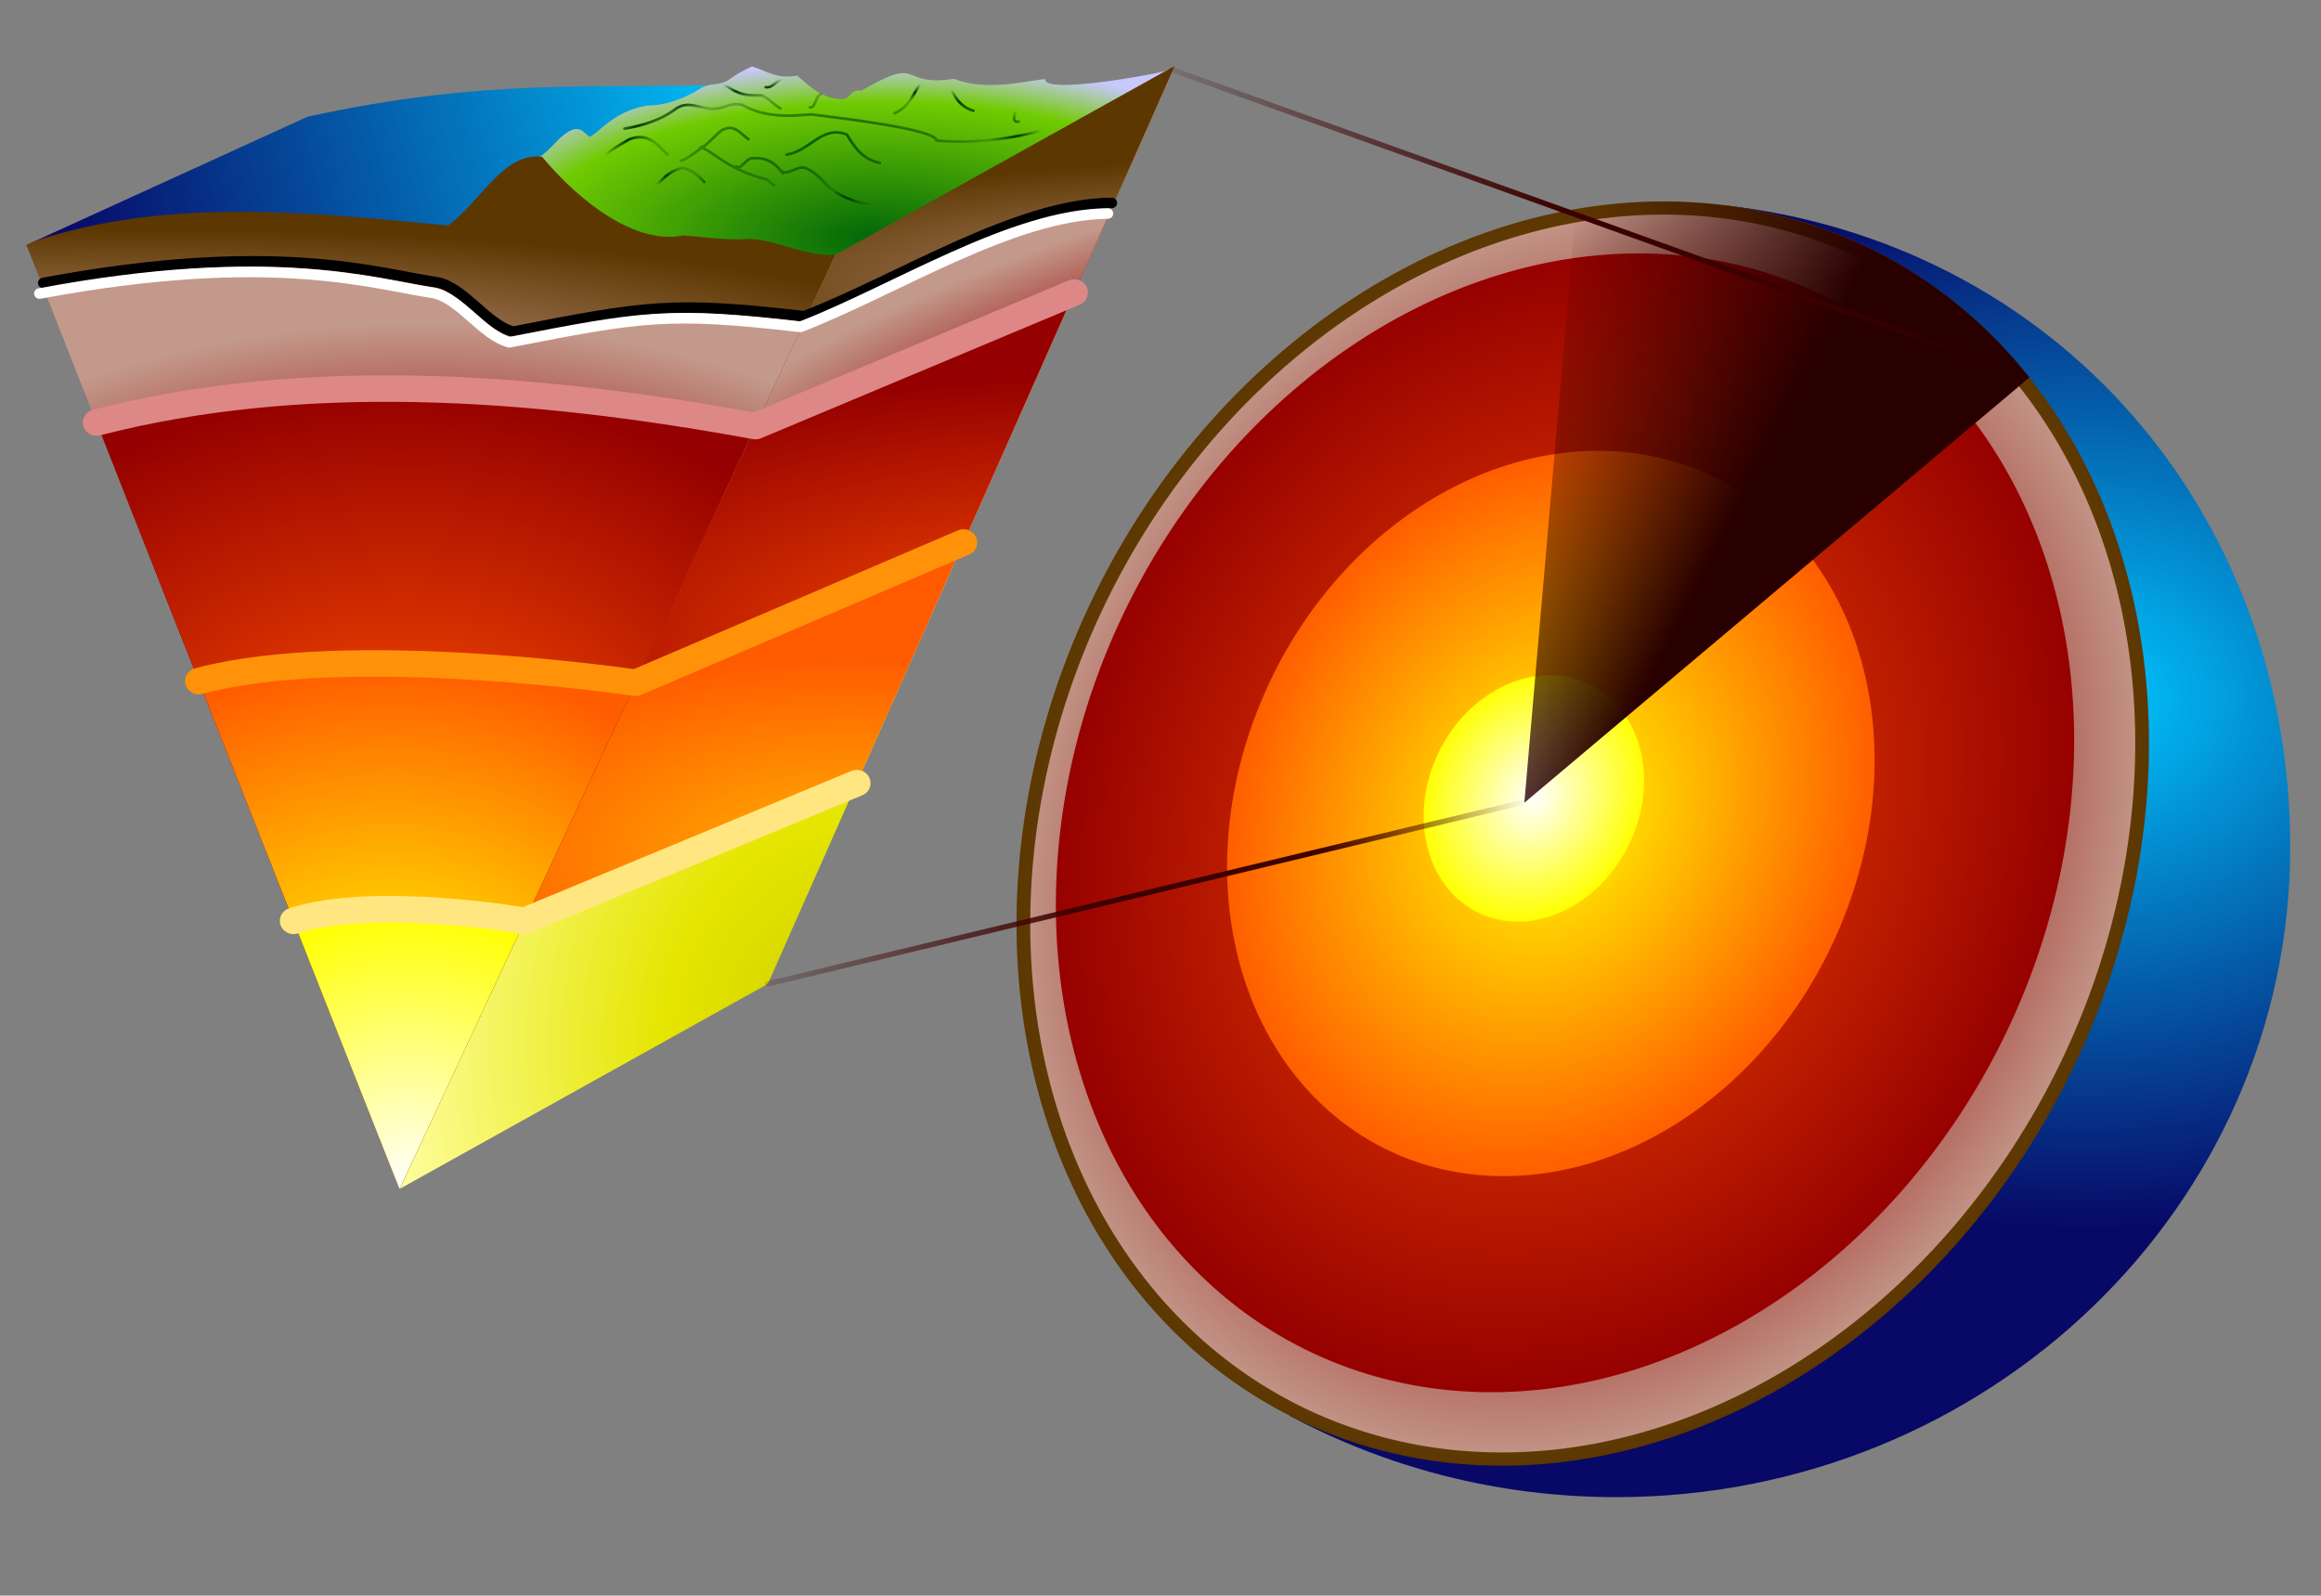 <?xml version="1.0" encoding="UTF-8" standalone="no"?>
<!-- Created with Inkscape (http://www.inkscape.org/) -->

<svg
   xmlns:dc="http://purl.org/dc/elements/1.1/"
   xmlns:cc="http://creativecommons.org/ns#"
   xmlns:rdf="http://www.w3.org/1999/02/22-rdf-syntax-ns#"
   xmlns:svg="http://www.w3.org/2000/svg"
   xmlns="http://www.w3.org/2000/svg"
   xmlns:xlink="http://www.w3.org/1999/xlink"
   xmlns:sodipodi="http://sodipodi.sourceforge.net/DTD/sodipodi-0.dtd"
   xmlns:inkscape="http://www.inkscape.org/namespaces/inkscape"
   version="1.0"
   width="1061.333"
   height="729.6"
   id="svg2"
   inkscape:version="0.92.1 r15371"
   sodipodi:docname="Earth-crust-cutaway.svg">
  <rect width="100%" height="100%" fill="#808080" stroke="none"/>
  <sodipodi:namedview
     pagecolor="#ffffff"
     bordercolor="#666666"
     borderopacity="1"
     objecttolerance="10"
     gridtolerance="10"
     guidetolerance="10"
     inkscape:pageopacity="0"
     inkscape:pageshadow="2"
     inkscape:window-width="1366"
     inkscape:window-height="706"
     id="namedview287"
     showgrid="false"
     inkscape:zoom="0.5"
     inkscape:cx="753.50449"
     inkscape:cy="388.37288"
     inkscape:window-x="-8"
     inkscape:window-y="-8"
     inkscape:window-maximized="1"
     inkscape:current-layer="g22943" />
  <defs
     id="defs4">
    <linearGradient
       id="linearGradient18820">
      <stop
         style="stop-color:#3c0000;stop-opacity:0"
         offset="0"
         id="stop18822" />
      <stop
         style="stop-color:#3c0000;stop-opacity:1"
         offset="0.5"
         id="stop18830" />
      <stop
         style="stop-color:#3c0000;stop-opacity:1"
         offset="0.75"
         id="stop18832" />
      <stop
         style="stop-color:#3c0000;stop-opacity:0"
         offset="1"
         id="stop18824" />
    </linearGradient>
    <marker
       refX="0"
       refY="0"
       orient="auto"
       style="overflow:visible"
       id="StopS">
      <path
         d="M 0,1.205 V -1.205"
         style="fill:none;fill-opacity:0.75;fill-rule:evenodd;stroke:#000000;stroke-width:0.213pt"
         id="path17711"
         inkscape:connector-curvature="0" />
    </marker>
    <marker
       refX="0"
       refY="0"
       orient="auto"
       style="overflow:visible"
       id="DistanceIn">
      <g
         id="g2300">
        <path
           d="M 0,0 H 2.133"
           style="fill:none;stroke:#ffffff;stroke-width:1.227;stroke-linecap:square"
           id="path2306"
           inkscape:connector-curvature="0" />
        <path
           d="M 0,0 13.867,4.267 9.6,0 13.867,-4.267 Z"
           style="fill:#000000;fill-rule:evenodd;stroke:none;stroke-width:1.067"
           id="path2302"
           inkscape:connector-curvature="0" />
        <path
           d="M 0,-4.267 V 42.667"
           style="fill:none;stroke:#000000;stroke-width:1.067;stroke-linecap:square"
           id="path2304"
           inkscape:connector-curvature="0" />
      </g>
    </marker>
    <marker
       refX="0"
       refY="0"
       orient="auto"
       style="overflow:visible"
       id="Tail">
      <g
         transform="scale(-1.2)"
         id="g17634">
        <path
           d="M -4.059,-4.222 0.58,0"
           style="fill:none;fill-rule:evenodd;stroke:#000000;stroke-width:0.853;stroke-linecap:round;marker-start:none;marker-end:none"
           id="path17636"
           inkscape:connector-curvature="0" />
        <path
           d="M -1.372,-4.222 3.266,0"
           style="fill:none;fill-rule:evenodd;stroke:#000000;stroke-width:0.853;stroke-linecap:round;marker-start:none;marker-end:none"
           id="path17638"
           inkscape:connector-curvature="0" />
        <path
           d="M 1.392,-4.222 6.031,0"
           style="fill:none;fill-rule:evenodd;stroke:#000000;stroke-width:0.853;stroke-linecap:round;marker-start:none;marker-end:none"
           id="path17640"
           inkscape:connector-curvature="0" />
        <path
           d="M -4.059,4.456 0.58,0.234"
           style="fill:none;fill-rule:evenodd;stroke:#000000;stroke-width:0.853;stroke-linecap:round;marker-start:none;marker-end:none"
           id="path17642"
           inkscape:connector-curvature="0" />
        <path
           d="M -1.372,4.456 3.266,0.234"
           style="fill:none;fill-rule:evenodd;stroke:#000000;stroke-width:0.853;stroke-linecap:round;marker-start:none;marker-end:none"
           id="path17644"
           inkscape:connector-curvature="0" />
        <path
           d="M 1.392,4.456 6.031,0.234"
           style="fill:none;fill-rule:evenodd;stroke:#000000;stroke-width:0.853;stroke-linecap:round;marker-start:none;marker-end:none"
           id="path17646"
           inkscape:connector-curvature="0" />
      </g>
    </marker>
    <marker
       refX="0"
       refY="0"
       orient="auto"
       style="overflow:visible"
       id="SquareS">
      <path
         d="M -1.067,-1.067 V 1.067 H 1.067 V -1.067 Z"
         style="fill-rule:evenodd;stroke:#000000;stroke-width:0.213pt;marker-start:none"
         id="path17675"
         inkscape:connector-curvature="0" />
    </marker>
    <marker
       refX="0"
       refY="0"
       orient="auto"
       id="RazorWire">
       style=&quot;overflow:visible&quot;&gt;
      <path
   d="M 0.019,-0.632 V 0.595 L -6.621,2.568 H 9.113 L 2.979,0.595 V -0.632 L 9.166,-2.472 H -6.594 Z"
   style="fill:#808080;fill-opacity:1;fill-rule:evenodd;stroke:#000000;stroke-width:0.085pt"
   id="path17768"
   inkscape:connector-curvature="0" />
</marker>
    <marker
       refX="0"
       refY="0"
       orient="auto"
       style="overflow:visible"
       id="Scissors">
      <path
         d="M 9.696,-3.847 C 8.661,-5.095 6.794,-5.052 5.4,-4.515 l -8.76,3.283 c -2.548,-1.394 -5.065,-0.995 -5.065,-1.673 0,-0.53 0.487,-0.414 0.414,-1.795 -0.07,-1.326 -1.454,-2.307 -2.763,-2.22 -1.309,-0.008 -2.666,0.995 -2.678,2.379 -0.098,1.393 1.074,2.688 2.461,2.779 1.624,0.242 4.499,-0.742 5.848,1.676 C -6.148,1.766 -7.931,1.771 -9.543,1.679 -10.882,1.602 -12.489,1.985 -13.128,3.301 c -0.617,1.261 -0.012,3.056 1.405,3.442 1.43,0.525 3.393,-0.138 3.733,-1.782 0.262,-1.267 -0.635,-1.862 -0.291,-2.322 0.26,-0.347 1.91,-0.146 4.85,-1.466 L 6.055,4.515 C 7.253,4.85 8.718,4.839 9.78,3.66 L -0.055,-0.057 Z M -9.832,-5.874 c 1.381,0.771 1.268,2.862 -0.167,3.268 -1.298,0.452 -2.956,-0.81 -2.542,-2.216 0.242,-1.154 1.764,-1.579 2.709,-1.052 z m 0.06,8.552 c 1.441,0.532 1.196,2.97 -0.269,3.298 -0.972,0.337 -2.361,-0.148 -2.459,-1.293 -0.189,-1.392 1.446,-2.65 2.728,-2.005 z"
         style="stroke-width:1.067;marker-start:none"
         id="schere"
         inkscape:connector-curvature="0" />
    </marker>
    <marker
       refX="0"
       refY="0"
       orient="auto"
       style="overflow:visible"
       id="TriangleInS">
      <path
         d="M -1.231,0 0.614,-1.067 v 2.133 z"
         style="fill-rule:evenodd;stroke:#000000;stroke-width:0.213pt;marker-start:none"
         id="path17693"
         inkscape:connector-curvature="0" />
    </marker>
    <marker
       refX="0"
       refY="0"
       orient="auto"
       style="overflow:visible"
       id="DiamondL">
      <path
         d="M 0,-6.034 -6.034,0 0,6.034 6.034,0 Z"
         style="fill-rule:evenodd;stroke:#000000;stroke-width:0.853pt;marker-start:none"
         id="path17678"
         inkscape:connector-curvature="0" />
    </marker>
    <marker
       refX="0"
       refY="0"
       orient="auto"
       style="overflow:visible"
       id="Dot_m">
      <path
         d="m 2.091,0 c 0,1.178 -0.956,2.133 -2.133,2.133 C -1.22,2.133 -2.176,1.178 -2.176,0 c 0,-1.178 0.956,-2.133 2.133,-2.133 C 1.135,-2.133 2.091,-1.178 2.091,0 Z"
         style="fill-rule:evenodd;stroke:#000000;stroke-width:0.427pt;marker-start:none;marker-end:none"
         id="path17663"
         inkscape:connector-curvature="0" />
    </marker>
    <marker
       refX="0"
       refY="0"
       orient="auto"
       style="overflow:visible"
       id="Arrow1Lend">
      <path
         d="M -10.667,0 -14.933,4.267 0,0 -14.933,-4.267 Z"
         style="fill-rule:evenodd;stroke:#000000;stroke-width:0.853pt;marker-start:none"
         id="path17601"
         inkscape:connector-curvature="0" />
    </marker>
    <marker
       refX="0"
       refY="0"
       orient="auto"
       style="overflow:visible"
       id="Arrow1Send">
      <path
         d="M -1.28,0 -2.347,1.067 1.387,0 -2.347,-1.067 Z"
         style="fill-rule:evenodd;stroke:#000000;stroke-width:0.213pt;marker-start:none"
         id="path17613"
         inkscape:connector-curvature="0" />
    </marker>
    <marker
       refX="0"
       refY="0"
       orient="auto"
       style="overflow:visible"
       id="Arrow1Lstart">
      <path
         d="M 10.667,0 14.933,-4.267 0,0 14.933,4.267 Z"
         style="fill-rule:evenodd;stroke:#000000;stroke-width:0.853pt;marker-start:none"
         id="path17598"
         inkscape:connector-curvature="0" />
    </marker>
    <linearGradient
       id="linearGradient16612">
      <stop
         style="stop-color:#006400;stop-opacity:1"
         offset="0"
         id="stop16614" />
      <stop
         style="stop-color:#003c00;stop-opacity:0.494"
         offset="0.5"
         id="stop16620" />
      <stop
         style="stop-color:#003c00;stop-opacity:0.247"
         offset="0.75"
         id="stop16622" />
      <stop
         style="stop-color:#003c00;stop-opacity:1"
         offset="0.875"
         id="stop16624" />
      <stop
         style="stop-color:#003c00;stop-opacity:0"
         offset="1"
         id="stop16616" />
    </linearGradient>
    <linearGradient
       id="linearGradient7799">
      <stop
         style="stop-color:#c3998b;stop-opacity:1"
         offset="0"
         id="stop7801" />
      <stop
         style="stop-color:#5d3700;stop-opacity:1"
         offset="1"
         id="stop7803" />
    </linearGradient>
    <linearGradient
       id="linearGradient5821">
      <stop
         style="stop-color:#280000;stop-opacity:1"
         offset="0"
         id="stop5823" />
      <stop
         style="stop-color:#280000;stop-opacity:1"
         offset="0"
         id="stop5850" />
      <stop
         style="stop-color:#280000;stop-opacity:0"
         offset="1"
         id="stop5825" />
    </linearGradient>
    <radialGradient
       cx="438.596"
       cy="381.752"
       r="76.308"
       fx="438.596"
       fy="381.752"
       id="radialGradient24724"
       xlink:href="#linearGradient76551"
       gradientUnits="userSpaceOnUse"
       gradientTransform="matrix(4.019,-0.941,0.245,1.044,-1284.638,433.243)" />
    <radialGradient
       cx="325.849"
       cy="522.609"
       r="98.116"
       fx="325.849"
       fy="522.609"
       id="radialGradient21807"
       xlink:href="#linearGradient74597"
       gradientUnits="userSpaceOnUse"
       gradientTransform="matrix(2.578,-0.018,0.008,1.083,-413.176,-24.281)" />
    <radialGradient
       cx="275.357"
       cy="575.009"
       r="118.347"
       fx="275.357"
       fy="575.009"
       id="radialGradient20836"
       xlink:href="#linearGradient18888"
       gradientUnits="userSpaceOnUse"
       gradientTransform="matrix(2.604,-9.8917993e-8,4.8518333e-8,1.277,-373.549,-122.103)" />
    <radialGradient
       cx="341.707"
       cy="629.055"
       r="141.13"
       fx="341.707"
       fy="629.055"
       id="radialGradient17915"
       xlink:href="#linearGradient25825"
       gradientUnits="userSpaceOnUse"
       gradientTransform="matrix(1.259,0,0,1.502,-83.002,-263.795)" />
    <radialGradient
       cx="780.42"
       cy="531.257"
       r="212.132"
       fx="780.42"
       fy="531.257"
       id="radialGradient15965"
       xlink:href="#linearGradient6189"
       gradientUnits="userSpaceOnUse"
       gradientTransform="matrix(1.089,-1.0923939e-7,9.556461e-8,0.953,-70.815,45.543)" />
    <radialGradient
       cx="675.287"
       cy="593.753"
       r="194.934"
       fx="675.287"
       fy="593.753"
       id="radialGradient12026"
       xlink:href="#linearGradient69734"
       gradientUnits="userSpaceOnUse"
       gradientTransform="matrix(1,0,0,1.251,0,-149.227)" />
    <radialGradient
       cx="675.287"
       cy="593.753"
       r="194.934"
       fx="675.287"
       fy="593.753"
       id="radialGradient11053"
       xlink:href="#linearGradient72651"
       gradientUnits="userSpaceOnUse"
       gradientTransform="matrix(1,0,0,1.251,0,-149.227)" />
    <radialGradient
       cx="675.287"
       cy="593.753"
       r="194.934"
       fx="675.287"
       fy="593.753"
       id="radialGradient10080"
       xlink:href="#linearGradient74597"
       gradientUnits="userSpaceOnUse"
       gradientTransform="matrix(1,0,0,1.251,0,-149.227)" />
    <radialGradient
       cx="675.287"
       cy="593.753"
       r="194.934"
       fx="675.287"
       fy="593.753"
       id="radialGradient8120"
       xlink:href="#linearGradient76551"
       gradientUnits="userSpaceOnUse"
       gradientTransform="matrix(1,0,0,1.251,0,-149.227)" />
    <linearGradient
       x1="58.169"
       y1="318.994"
       x2="307.879"
       y2="318.994"
       id="linearGradient2870"
       xlink:href="#linearGradient46469"
       gradientUnits="userSpaceOnUse"
       gradientTransform="translate(-10.032,35.284)" />
    <linearGradient
       x1="0"
       y1="76.643"
       x2="93.391"
       y2="76.643"
       id="linearGradient2867"
       xlink:href="#linearGradient4181"
       gradientUnits="userSpaceOnUse"
       gradientTransform="matrix(2.032,0,0,2.032,227.14,194.742)" />
    <radialGradient
       cx="96.411"
       cy="305.765"
       r="138.557"
       fx="96.411"
       fy="305.765"
       id="radialGradient2854"
       xlink:href="#linearGradient76551"
       gradientUnits="userSpaceOnUse"
       gradientTransform="matrix(1.755,-3.1925907e-8,2.0078461e-8,1.104,19.324,225.368)" />
    <linearGradient
       x1="328.057"
       y1="336.05"
       x2="471.984"
       y2="336.05"
       id="linearGradient2851"
       xlink:href="#linearGradient40384"
       gradientUnits="userSpaceOnUse"
       gradientTransform="translate(-10.032,35.284)" />
    <radialGradient
       cx="91.031"
       cy="328.78"
       r="120.002"
       fx="91.031"
       fy="328.78"
       id="radialGradient2847"
       xlink:href="#linearGradient74597"
       gradientUnits="userSpaceOnUse"
       gradientTransform="matrix(1.613,1.2551824e-7,-9.8417768e-8,1.259,34.038,171.835)" />
    <radialGradient
       cx="88.606"
       cy="428.291"
       r="79.579"
       fx="88.606"
       fy="428.291"
       id="radialGradient2844"
       xlink:href="#linearGradient72651"
       gradientUnits="userSpaceOnUse"
       gradientTransform="matrix(1.995,-0.031,0.027,1.766,-12.103,-74.402)" />
    <radialGradient
       cx="91.029"
       cy="469.187"
       r="42.086"
       fx="91.029"
       fy="469.187"
       id="radialGradient2841"
       xlink:href="#linearGradient69734"
       gradientUnits="userSpaceOnUse"
       gradientTransform="matrix(2.378,-1.2236462e-7,1.2921014e-7,2.511,-33.269,-440.93)" />
    <linearGradient
       x1="412.11"
       y1="206.255"
       x2="621.091"
       y2="206.255"
       id="linearGradient2795"
       xlink:href="#linearGradient4458"
       gradientUnits="userSpaceOnUse"
       gradientTransform="translate(-10.032,35.284)" />
    <linearGradient
       x1="400.086"
       y1="232.203"
       x2="621.091"
       y2="232.203"
       id="linearGradient2792"
       xlink:href="#linearGradient4458"
       gradientUnits="userSpaceOnUse"
       gradientTransform="translate(-10.032,35.284)" />
    <linearGradient
       x1="389.327"
       y1="256.884"
       x2="620.458"
       y2="256.884"
       id="linearGradient2789"
       xlink:href="#linearGradient4458"
       gradientUnits="userSpaceOnUse"
       gradientTransform="translate(-10.032,35.284)" />
    <linearGradient
       x1="379.201"
       y1="279.912"
       x2="619.826"
       y2="279.912"
       id="linearGradient2786"
       xlink:href="#linearGradient4458"
       gradientUnits="userSpaceOnUse"
       gradientTransform="translate(-10.032,35.284)" />
    <linearGradient
       x1="366.544"
       y1="306.881"
       x2="619.826"
       y2="306.881"
       id="linearGradient2783"
       xlink:href="#linearGradient4458"
       gradientUnits="userSpaceOnUse"
       gradientTransform="translate(-10.032,35.284)" />
    <linearGradient
       x1="-92.134"
       y1="362.215"
       x2="80.845"
       y2="362.215"
       id="linearGradient2772"
       xlink:href="#linearGradient33585"
       gradientUnits="userSpaceOnUse"
       gradientTransform="translate(-10.032,23.284)" />
    <linearGradient
       x1="-92.134"
       y1="419.109"
       x2="114.882"
       y2="419.109"
       id="linearGradient2769"
       xlink:href="#linearGradient33585"
       gradientUnits="userSpaceOnUse"
       gradientTransform="translate(-10.032,8.394)" />
    <linearGradient
       x1="-92.134"
       y1="488.195"
       x2="138.243"
       y2="488.195"
       id="linearGradient2766"
       xlink:href="#linearGradient33585"
       gradientUnits="userSpaceOnUse"
       gradientTransform="translate(-10.032,14.309)" />
    <linearGradient
       x1="-92.134"
       y1="553.216"
       x2="160.835"
       y2="553.216"
       id="linearGradient2763"
       xlink:href="#linearGradient33585"
       gradientUnits="userSpaceOnUse"
       gradientTransform="translate(-10.032,35.284)" />
    <linearGradient
       x1="-92.134"
       y1="634.493"
       x2="195.01"
       y2="634.493"
       id="linearGradient2760"
       xlink:href="#linearGradient33585"
       gradientUnits="userSpaceOnUse"
       gradientTransform="translate(-10.032,35.284)" />
    <linearGradient
       x1="111.5"
       y1="51.178"
       x2="525"
       y2="51.178"
       id="linearGradient2757"
       xlink:href="#linearGradient90252"
       gradientUnits="userSpaceOnUse"
       gradientTransform="translate(-121.993,179.519)" />
    <linearGradient
       x1="111.5"
       y1="51.178"
       x2="525"
       y2="51.178"
       id="linearGradient90264"
       xlink:href="#linearGradient90252"
       gradientUnits="userSpaceOnUse" />
    <linearGradient
       x1="9.184"
       y1="220.903"
       x2="401.17"
       y2="220.903"
       id="linearGradient90262"
       xlink:href="#linearGradient90252"
       gradientUnits="userSpaceOnUse" />
    <linearGradient
       x1="18.708"
       y1="245.579"
       x2="390.409"
       y2="245.579"
       id="linearGradient90260"
       xlink:href="#linearGradient90252"
       gradientUnits="userSpaceOnUse" />
    <linearGradient
       x1="27.169"
       y1="269.841"
       x2="380.003"
       y2="269.841"
       id="linearGradient90258"
       xlink:href="#linearGradient90252"
       gradientUnits="userSpaceOnUse" />
    <linearGradient
       x1="573.843"
       y1="564.467"
       x2="649.456"
       y2="564.467"
       id="linearGradient84339"
       xlink:href="#linearGradient69734"
       gradientUnits="userSpaceOnUse"
       gradientTransform="translate(414.46,358.776)" />
    <linearGradient
       x1="500.444"
       y1="564.394"
       x2="724.009"
       y2="564.394"
       id="linearGradient84337"
       xlink:href="#linearGradient72651"
       gradientUnits="userSpaceOnUse"
       gradientTransform="translate(414.46,358.776)" />
    <linearGradient
       x1="441.281"
       y1="561.241"
       x2="787.837"
       y2="561.241"
       id="linearGradient84335"
       xlink:href="#linearGradient74597"
       gradientUnits="userSpaceOnUse"
       gradientTransform="translate(414.46,358.776)" />
    <linearGradient
       x1="416.889"
       y1="563.28"
       x2="805.094"
       y2="563.28"
       id="linearGradient84333"
       xlink:href="#linearGradient76551"
       gradientUnits="userSpaceOnUse"
       gradientTransform="translate(414.46,358.776)" />
    <linearGradient
       x1="624.796"
       y1="61.404"
       x2="624.796"
       y2="293.816"
       id="linearGradient84331"
       xlink:href="#linearGradient6189"
       gradientUnits="userSpaceOnUse"
       gradientTransform="matrix(2.122,0,0,2.06,-211.077,568.155)" />
    <linearGradient
       x1="416.889"
       y1="563.28"
       x2="805.094"
       y2="563.28"
       id="linearGradient76561"
       xlink:href="#linearGradient76551"
       gradientUnits="userSpaceOnUse" />
    <linearGradient
       x1="441.281"
       y1="561.241"
       x2="787.837"
       y2="561.241"
       id="linearGradient74603"
       xlink:href="#linearGradient74597"
       gradientUnits="userSpaceOnUse" />
    <linearGradient
       x1="500.444"
       y1="564.394"
       x2="724.009"
       y2="564.394"
       id="linearGradient72657"
       xlink:href="#linearGradient72651"
       gradientUnits="userSpaceOnUse" />
    <linearGradient
       x1="573.843"
       y1="564.467"
       x2="649.456"
       y2="564.467"
       id="linearGradient70711"
       xlink:href="#linearGradient69734"
       gradientUnits="userSpaceOnUse" />
    <linearGradient
       x1="58.169"
       y1="318.994"
       x2="307.879"
       y2="318.994"
       id="linearGradient46475"
       xlink:href="#linearGradient46469"
       gradientUnits="userSpaceOnUse" />
    <linearGradient
       x1="328.057"
       y1="336.05"
       x2="471.984"
       y2="336.05"
       id="linearGradient40390"
       xlink:href="#linearGradient40384"
       gradientUnits="userSpaceOnUse" />
    <linearGradient
       x1="-92.134"
       y1="634.493"
       x2="195.01"
       y2="634.493"
       id="linearGradient33599"
       xlink:href="#linearGradient33585"
       gradientUnits="userSpaceOnUse" />
    <linearGradient
       x1="-92.134"
       y1="553.216"
       x2="160.835"
       y2="553.216"
       id="linearGradient33597"
       xlink:href="#linearGradient33585"
       gradientUnits="userSpaceOnUse" />
    <linearGradient
       x1="-92.134"
       y1="488.195"
       x2="138.243"
       y2="488.195"
       id="linearGradient33595"
       xlink:href="#linearGradient33585"
       gradientUnits="userSpaceOnUse"
       gradientTransform="translate(0,-20.975)" />
    <linearGradient
       x1="-92.134"
       y1="419.109"
       x2="114.882"
       y2="419.109"
       id="linearGradient33593"
       xlink:href="#linearGradient33585"
       gradientUnits="userSpaceOnUse"
       gradientTransform="translate(0,-26.89)" />
    <linearGradient
       x1="-92.134"
       y1="362.215"
       x2="80.845"
       y2="362.215"
       id="linearGradient33591"
       xlink:href="#linearGradient33585"
       gradientUnits="userSpaceOnUse"
       gradientTransform="translate(0,-12)" />
    <linearGradient
       x1="188.707"
       y1="489.755"
       x2="473"
       y2="489.755"
       id="linearGradient25831"
       xlink:href="#linearGradient25825"
       gradientUnits="userSpaceOnUse" />
    <linearGradient
       x1="302.669"
       y1="364.26"
       x2="471.984"
       y2="364.26"
       id="linearGradient23877"
       xlink:href="#linearGradient23871"
       gradientUnits="userSpaceOnUse" />
    <linearGradient
       x1="275.6"
       y1="394.336"
       x2="471.984"
       y2="394.336"
       id="linearGradient22900"
       xlink:href="#linearGradient22894"
       gradientUnits="userSpaceOnUse" />
    <linearGradient
       x1="234.989"
       y1="439.459"
       x2="471.984"
       y2="439.459"
       id="linearGradient21923"
       xlink:href="#linearGradient21917"
       gradientUnits="userSpaceOnUse" />
    <linearGradient
       x1="412.11"
       y1="206.255"
       x2="621.091"
       y2="206.255"
       id="linearGradient4472"
       xlink:href="#linearGradient4458"
       gradientUnits="userSpaceOnUse" />
    <linearGradient
       x1="400.086"
       y1="232.203"
       x2="621.091"
       y2="232.203"
       id="linearGradient4470"
       xlink:href="#linearGradient4458"
       gradientUnits="userSpaceOnUse" />
    <linearGradient
       x1="389.327"
       y1="256.884"
       x2="620.458"
       y2="256.884"
       id="linearGradient4468"
       xlink:href="#linearGradient4458"
       gradientUnits="userSpaceOnUse" />
    <linearGradient
       x1="379.201"
       y1="279.912"
       x2="619.826"
       y2="279.912"
       id="linearGradient4466"
       xlink:href="#linearGradient4458"
       gradientUnits="userSpaceOnUse" />
    <linearGradient
       x1="366.544"
       y1="306.881"
       x2="619.826"
       y2="306.881"
       id="linearGradient4464"
       xlink:href="#linearGradient4458"
       gradientUnits="userSpaceOnUse" />
    <linearGradient
       x1="0"
       y1="76.643"
       x2="93.391"
       y2="76.643"
       id="linearGradient2414"
       xlink:href="#linearGradient4181"
       gradientUnits="userSpaceOnUse"
       gradientTransform="matrix(2.032,0,0,2.032,237.172,159.458)" />
    <linearGradient
       x1="624.796"
       y1="61.404"
       x2="624.796"
       y2="293.816"
       id="linearGradient2382"
       xlink:href="#linearGradient6189"
       gradientUnits="userSpaceOnUse"
       gradientTransform="matrix(2.122,0,0,2.06,-625.537,209.379)" />
    <linearGradient
       id="linearGradient6189">
      <stop
         style="stop-color:#00c8ff;stop-opacity:1"
         offset="0"
         id="stop6191" />
      <stop
         style="stop-color:#000064;stop-opacity:0.941"
         offset="1"
         id="stop6193" />
    </linearGradient>
    <linearGradient
       id="linearGradient4181">
      <stop
         style="stop-color:#006708;stop-opacity:1"
         offset="0"
         id="stop4189" />
      <stop
         style="stop-color:#71cb02;stop-opacity:1"
         offset="0.769"
         id="stop4191" />
      <stop
         style="stop-color:#c8c8ff;stop-opacity:1"
         offset="1"
         id="stop4185" />
    </linearGradient>
    <linearGradient
       id="linearGradient4458">
      <stop
         style="stop-color:#0064a3;stop-opacity:1"
         offset="0"
         id="stop4460" />
      <stop
         style="stop-color:#ff0000;stop-opacity:1"
         offset="1"
         id="stop4462" />
    </linearGradient>
    <linearGradient
       id="linearGradient21917">
      <stop
         style="stop-color:#cc8600;stop-opacity:1"
         offset="0"
         id="stop21919" />
      <stop
         style="stop-color:#ffa700;stop-opacity:1"
         offset="1"
         id="stop21921" />
    </linearGradient>
    <linearGradient
       id="linearGradient22894">
      <stop
         style="stop-color:#e10000;stop-opacity:1"
         offset="0"
         id="stop22896" />
      <stop
         style="stop-color:#ae0000;stop-opacity:1"
         offset="1"
         id="stop22898" />
    </linearGradient>
    <linearGradient
       id="linearGradient23871">
      <stop
         style="stop-color:#8f7066;stop-opacity:1"
         offset="0"
         id="stop23873" />
      <stop
         style="stop-color:#c3998b;stop-opacity:1"
         offset="1"
         id="stop23875" />
    </linearGradient>
    <linearGradient
       id="linearGradient25825">
      <stop
         style="stop-color:#cccc00;stop-opacity:1"
         offset="0"
         id="stop25827" />
      <stop
         style="stop-color:#e5e500;stop-opacity:1"
         offset="0.396"
         id="stop22784" />
      <stop
         style="stop-color:#ffffa6;stop-opacity:1"
         offset="1"
         id="stop25829" />
    </linearGradient>
    <linearGradient
       id="linearGradient33585">
      <stop
         style="stop-color:#ff0000;stop-opacity:1"
         offset="0"
         id="stop21029" />
      <stop
         style="stop-color:#0064a3;stop-opacity:1"
         offset="1"
         id="stop22301" />
    </linearGradient>
    <linearGradient
       id="linearGradient40384">
      <stop
         style="stop-color:#281800;stop-opacity:1"
         offset="0"
         id="stop40386" />
      <stop
         style="stop-color:#5d3700;stop-opacity:1"
         offset="1"
         id="stop40388" />
    </linearGradient>
    <linearGradient
       id="linearGradient46469">
      <stop
         style="stop-color:#0066ff;stop-opacity:1"
         offset="0"
         id="stop46471" />
      <stop
         style="stop-color:#dbffe5;stop-opacity:1"
         offset="1"
         id="stop46473" />
    </linearGradient>
    <linearGradient
       id="linearGradient69734">
      <stop
         style="stop-color:#ffffff;stop-opacity:1"
         offset="0"
         id="stop69736" />
      <stop
         style="stop-color:#ffff00;stop-opacity:1"
         offset="1"
         id="stop69738" />
    </linearGradient>
    <linearGradient
       id="linearGradient72651">
      <stop
         style="stop-color:#ffff00;stop-opacity:1"
         offset="0"
         id="stop72653" />
      <stop
         style="stop-color:#ff5c00;stop-opacity:1"
         offset="1"
         id="stop72655" />
    </linearGradient>
    <linearGradient
       id="linearGradient74597">
      <stop
         style="stop-color:#ff4f00;stop-opacity:1"
         offset="0"
         id="stop74599" />
      <stop
         style="stop-color:#950000;stop-opacity:1"
         offset="1"
         id="stop74601" />
    </linearGradient>
    <linearGradient
       id="linearGradient76551">
      <stop
         style="stop-color:#950000;stop-opacity:1"
         offset="0"
         id="stop76553" />
      <stop
         style="stop-color:#950000;stop-opacity:1"
         offset="0.5"
         id="stop24736" />
      <stop
         style="stop-color:#c3998b;stop-opacity:1"
         offset="1"
         id="stop76555" />
    </linearGradient>
    <linearGradient
       id="linearGradient90252">
      <stop
         style="stop-color:#000000;stop-opacity:0"
         offset="0"
         id="stop90254" />
      <stop
         style="stop-color:#0079ff;stop-opacity:0.784"
         offset="0.25"
         id="stop90270" />
      <stop
         style="stop-color:#0079ff;stop-opacity:1"
         offset="0.5"
         id="stop90266" />
      <stop
         style="stop-color:#0079ff;stop-opacity:1"
         offset="0.75"
         id="stop90268" />
      <stop
         style="stop-color:#000000;stop-opacity:0"
         offset="1"
         id="stop90256" />
    </linearGradient>
    <linearGradient
       x1="111.5"
       y1="51.178"
       x2="525"
       y2="51.178"
       id="linearGradient2488"
       xlink:href="#linearGradient90252"
       gradientUnits="userSpaceOnUse"
       gradientTransform="translate(-214.136,-77.623)" />
    <linearGradient
       x1="-92.134"
       y1="634.493"
       x2="195.01"
       y2="634.493"
       id="linearGradient2491"
       xlink:href="#linearGradient33585"
       gradientUnits="userSpaceOnUse"
       gradientTransform="translate(-102.175,-221.859)" />
    <linearGradient
       x1="-92.134"
       y1="553.216"
       x2="160.835"
       y2="553.216"
       id="linearGradient2494"
       xlink:href="#linearGradient33585"
       gradientUnits="userSpaceOnUse"
       gradientTransform="translate(-102.175,-221.859)" />
    <linearGradient
       x1="-92.134"
       y1="488.195"
       x2="138.243"
       y2="488.195"
       id="linearGradient2497"
       xlink:href="#linearGradient33585"
       gradientUnits="userSpaceOnUse"
       gradientTransform="translate(-102.175,-242.834)" />
    <linearGradient
       x1="-92.134"
       y1="419.109"
       x2="114.882"
       y2="419.109"
       id="linearGradient2500"
       xlink:href="#linearGradient33585"
       gradientUnits="userSpaceOnUse"
       gradientTransform="translate(-102.175,-248.748)" />
    <linearGradient
       x1="-92.134"
       y1="362.215"
       x2="80.845"
       y2="362.215"
       id="linearGradient2503"
       xlink:href="#linearGradient33585"
       gradientUnits="userSpaceOnUse"
       gradientTransform="translate(-102.175,-233.858)" />
    <linearGradient
       x1="366.544"
       y1="306.881"
       x2="619.826"
       y2="306.881"
       id="linearGradient2514"
       xlink:href="#linearGradient4458"
       gradientUnits="userSpaceOnUse"
       gradientTransform="translate(-102.175,-221.859)" />
    <linearGradient
       x1="379.201"
       y1="279.912"
       x2="619.826"
       y2="279.912"
       id="linearGradient2517"
       xlink:href="#linearGradient4458"
       gradientUnits="userSpaceOnUse"
       gradientTransform="translate(-102.175,-221.859)" />
    <linearGradient
       x1="389.327"
       y1="256.884"
       x2="620.458"
       y2="256.884"
       id="linearGradient2520"
       xlink:href="#linearGradient4458"
       gradientUnits="userSpaceOnUse"
       gradientTransform="translate(-102.175,-221.859)" />
    <linearGradient
       x1="400.086"
       y1="232.203"
       x2="621.091"
       y2="232.203"
       id="linearGradient2523"
       xlink:href="#linearGradient4458"
       gradientUnits="userSpaceOnUse"
       gradientTransform="translate(-102.175,-221.859)" />
    <linearGradient
       x1="412.11"
       y1="206.255"
       x2="621.091"
       y2="206.255"
       id="linearGradient2526"
       xlink:href="#linearGradient4458"
       gradientUnits="userSpaceOnUse"
       gradientTransform="translate(-102.175,-221.859)" />
    <linearGradient
       x1="328.057"
       y1="336.05"
       x2="471.984"
       y2="336.05"
       id="linearGradient2582"
       xlink:href="#linearGradient40384"
       gradientUnits="userSpaceOnUse"
       gradientTransform="translate(-102.175,-221.859)" />
    <linearGradient
       x1="302.669"
       y1="364.26"
       x2="471.984"
       y2="364.26"
       id="linearGradient2587"
       xlink:href="#linearGradient23871"
       gradientUnits="userSpaceOnUse"
       gradientTransform="translate(-102.175,-221.859)" />
    <linearGradient
       x1="275.6"
       y1="394.336"
       x2="471.984"
       y2="394.336"
       id="linearGradient2590"
       xlink:href="#linearGradient22894"
       gradientUnits="userSpaceOnUse"
       gradientTransform="translate(-102.175,-221.859)" />
    <linearGradient
       x1="234.989"
       y1="439.459"
       x2="471.984"
       y2="439.459"
       id="linearGradient2593"
       xlink:href="#linearGradient21917"
       gradientUnits="userSpaceOnUse"
       gradientTransform="translate(-102.175,-221.859)" />
    <linearGradient
       x1="0"
       y1="76.643"
       x2="93.391"
       y2="76.643"
       id="linearGradient2596"
       xlink:href="#linearGradient4181"
       gradientUnits="userSpaceOnUse"
       gradientTransform="matrix(2.032,0,0,2.032,134.997,-62.401)" />
    <linearGradient
       x1="58.169"
       y1="318.994"
       x2="307.879"
       y2="318.994"
       id="linearGradient2599"
       xlink:href="#linearGradient46469"
       gradientUnits="userSpaceOnUse"
       gradientTransform="translate(-102.175,-221.859)" />
    <linearGradient
       x1="188.707"
       y1="489.755"
       x2="473"
       y2="489.755"
       id="linearGradient2602"
       xlink:href="#linearGradient25825"
       gradientUnits="userSpaceOnUse"
       gradientTransform="translate(-102.175,-221.859)" />
    <radialGradient
       cx="689.659"
       cy="324.703"
       r="184.349"
       fx="689.659"
       fy="324.703"
       id="radialGradient5540"
       xlink:href="#linearGradient6189"
       gradientUnits="userSpaceOnUse"
       gradientTransform="matrix(1.434,-0.004,0.004,1.583,-263.067,-187.43)" />
    <radialGradient
       cx="509.474"
       cy="342.609"
       r="37.806"
       fx="509.474"
       fy="342.609"
       id="radialGradient15003"
       xlink:href="#linearGradient69734"
       gradientUnits="userSpaceOnUse"
       gradientTransform="matrix(1,0,0,1.269,0,-92.172)" />
    <radialGradient
       cx="510.052"
       cy="342.535"
       r="110.767"
       fx="510.052"
       fy="342.535"
       id="radialGradient16946"
       xlink:href="#linearGradient72651"
       gradientUnits="userSpaceOnUse"
       gradientTransform="matrix(1,0,0,1.246,0,-84.406)" />
    <radialGradient
       cx="512.384"
       cy="339.382"
       r="173.278"
       fx="512.384"
       fy="339.382"
       id="radialGradient17917"
       xlink:href="#linearGradient74597"
       gradientUnits="userSpaceOnUse"
       gradientTransform="matrix(1,0,0,1.224,0,-76.074)" />
    <radialGradient
       cx="508.816"
       cy="341.421"
       r="194.602"
       fx="508.816"
       fy="341.421"
       id="radialGradient18888"
       xlink:href="#linearGradient76551"
       gradientUnits="userSpaceOnUse"
       gradientTransform="matrix(1,0,0,1.207,0,-70.613)" />
    <radialGradient
       cx="91.029"
       cy="469.187"
       r="42.086"
       fx="91.029"
       fy="469.187"
       id="radialGradient19865"
       xlink:href="#linearGradient69734"
       gradientUnits="userSpaceOnUse"
       gradientTransform="matrix(2.378,-1.2236462e-7,1.2921014e-7,2.511,-125.412,-698.073)" />
    <radialGradient
       cx="88.606"
       cy="428.291"
       r="79.579"
       fx="88.606"
       fy="428.291"
       id="radialGradient20842"
       xlink:href="#linearGradient72651"
       gradientUnits="userSpaceOnUse"
       gradientTransform="matrix(1.995,-0.031,0.027,1.766,-104.246,-331.545)" />
    <radialGradient
       cx="91.031"
       cy="328.78"
       r="120.002"
       fx="91.031"
       fy="328.78"
       id="radialGradient21819"
       xlink:href="#linearGradient74597"
       gradientUnits="userSpaceOnUse"
       gradientTransform="matrix(1.613,1.2551824e-7,-9.8417768e-8,1.259,-58.104,-85.308)" />
    <radialGradient
       cx="96.411"
       cy="305.765"
       r="138.557"
       fx="96.411"
       fy="305.765"
       id="radialGradient22796"
       xlink:href="#linearGradient76551"
       gradientUnits="userSpaceOnUse"
       gradientTransform="matrix(1.755,-3.1925907e-8,2.0078461e-8,1.104,-72.819,-31.775)" />
    <linearGradient
       id="linearGradient17909">
      <stop
         style="stop-color:#b3b300;stop-opacity:1"
         offset="0"
         id="stop17911" />
      <stop
         style="stop-color:#ffff00;stop-opacity:0.498"
         offset="1"
         id="stop17917" />
      <stop
         style="stop-color:#ffffff;stop-opacity:1"
         offset="1"
         id="stop17913" />
    </linearGradient>
    <linearGradient
       id="linearGradient18888">
      <stop
         style="stop-color:#ffb300;stop-opacity:1"
         offset="0"
         id="stop18890" />
      <stop
         style="stop-color:#ff5c00;stop-opacity:1"
         offset="0.5"
         id="stop18896" />
      <stop
         style="stop-color:#ff5700;stop-opacity:1"
         offset="1"
         id="stop18892" />
    </linearGradient>
    <linearGradient
       x1="821.531"
       y1="238.783"
       x2="856.929"
       y2="247.354"
       id="linearGradient5833"
       xlink:href="#linearGradient5821"
       gradientUnits="userSpaceOnUse" />
    <radialGradient
       cx="795.263"
       cy="531.257"
       r="212.132"
       fx="795.263"
       fy="531.257"
       id="radialGradient23012"
       xlink:href="#linearGradient6189"
       gradientUnits="userSpaceOnUse"
       gradientTransform="matrix(1.089,-1.0923939e-7,9.556461e-8,0.953,-83.775,-267.854)" />
    <radialGradient
       cx="675.287"
       cy="593.753"
       r="194.934"
       fx="675.287"
       fy="593.753"
       id="radialGradient23014"
       xlink:href="#linearGradient76551"
       gradientUnits="userSpaceOnUse"
       gradientTransform="matrix(1,0,0,1.251,0,-149.227)" />
    <radialGradient
       cx="675.287"
       cy="593.753"
       r="194.903"
       fx="675.287"
       fy="593.753"
       id="radialGradient23016"
       xlink:href="#linearGradient7799"
       gradientUnits="userSpaceOnUse"
       gradientTransform="matrix(1,0,0,1.251,0,-149.25)" />
    <radialGradient
       cx="675.287"
       cy="593.753"
       r="194.934"
       fx="675.287"
       fy="593.753"
       id="radialGradient23018"
       xlink:href="#linearGradient74597"
       gradientUnits="userSpaceOnUse"
       gradientTransform="matrix(1,0,0,1.251,0,-149.227)" />
    <radialGradient
       cx="675.287"
       cy="593.753"
       r="194.934"
       fx="675.287"
       fy="593.753"
       id="radialGradient23020"
       xlink:href="#linearGradient72651"
       gradientUnits="userSpaceOnUse"
       gradientTransform="matrix(1,0,0,1.251,0,-149.227)" />
    <radialGradient
       cx="675.287"
       cy="593.753"
       r="194.934"
       fx="675.287"
       fy="593.753"
       id="radialGradient23022"
       xlink:href="#linearGradient69734"
       gradientUnits="userSpaceOnUse"
       gradientTransform="matrix(1,0,0,1.251,0,-149.227)" />
    <linearGradient
       x1="747.801"
       y1="307.354"
       x2="655.5"
       y2="261.64"
       id="linearGradient23024"
       xlink:href="#linearGradient5821"
       gradientUnits="userSpaceOnUse"
       gradientTransform="translate(-115.127,-97.304)" />
    <linearGradient
       x1="412.11"
       y1="206.255"
       x2="621.091"
       y2="206.255"
       id="linearGradient23026"
       xlink:href="#linearGradient4458"
       gradientUnits="userSpaceOnUse"
       gradientTransform="translate(-22.992,-278.113)" />
    <linearGradient
       x1="400.086"
       y1="232.203"
       x2="621.091"
       y2="232.203"
       id="linearGradient23028"
       xlink:href="#linearGradient4458"
       gradientUnits="userSpaceOnUse"
       gradientTransform="translate(-22.992,-278.113)" />
    <linearGradient
       x1="389.327"
       y1="256.884"
       x2="620.458"
       y2="256.884"
       id="linearGradient23030"
       xlink:href="#linearGradient4458"
       gradientUnits="userSpaceOnUse"
       gradientTransform="translate(-22.992,-278.113)" />
    <linearGradient
       x1="379.201"
       y1="279.912"
       x2="619.826"
       y2="279.912"
       id="linearGradient23032"
       xlink:href="#linearGradient4458"
       gradientUnits="userSpaceOnUse"
       gradientTransform="translate(-22.992,-278.113)" />
    <linearGradient
       x1="366.544"
       y1="306.881"
       x2="619.826"
       y2="306.881"
       id="linearGradient23034"
       xlink:href="#linearGradient4458"
       gradientUnits="userSpaceOnUse"
       gradientTransform="translate(-22.992,-278.113)" />
    <radialGradient
       cx="341.707"
       cy="629.055"
       r="141.13"
       fx="341.707"
       fy="629.055"
       id="radialGradient23036"
       xlink:href="#linearGradient25825"
       gradientUnits="userSpaceOnUse"
       gradientTransform="matrix(1.259,0,0,1.502,-95.962,-577.193)" />
    <linearGradient
       x1="324.041"
       y1="284.76"
       x2="66.874"
       y2="353.229"
       id="linearGradient23038"
       xlink:href="#linearGradient6189"
       gradientUnits="userSpaceOnUse"
       gradientTransform="translate(-22.992,-278.113)" />
    <radialGradient
       cx="332.174"
       cy="84.166"
       r="115.579"
       fx="332.174"
       fy="84.166"
       id="radialGradient23040"
       xlink:href="#linearGradient4181"
       gradientUnits="userSpaceOnUse"
       gradientTransform="matrix(1.428,-0.022,0.009,0.578,-135.854,23.032)" />
    <radialGradient
       cx="275.357"
       cy="575.009"
       r="118.347"
       fx="275.357"
       fy="575.009"
       id="radialGradient23042"
       xlink:href="#linearGradient18888"
       gradientUnits="userSpaceOnUse"
       gradientTransform="matrix(2.604,-9.8917993e-8,4.8518333e-8,1.277,-386.509,-435.501)" />
    <radialGradient
       cx="325.849"
       cy="522.609"
       r="98.116"
       fx="325.849"
       fy="522.609"
       id="radialGradient23044"
       xlink:href="#linearGradient74597"
       gradientUnits="userSpaceOnUse"
       gradientTransform="matrix(2.578,-0.018,0.008,1.083,-426.136,-337.679)" />
    <radialGradient
       cx="438.596"
       cy="381.752"
       r="76.308"
       fx="438.596"
       fy="381.752"
       id="radialGradient23046"
       xlink:href="#linearGradient76551"
       gradientUnits="userSpaceOnUse"
       gradientTransform="matrix(4.019,-0.941,0.245,1.044,-1297.598,119.846)" />
    <radialGradient
       cx="114.447"
       cy="289.057"
       r="147.357"
       fx="114.447"
       fy="289.057"
       id="radialGradient23048"
       xlink:href="#linearGradient7799"
       gradientUnits="userSpaceOnUse"
       gradientTransform="matrix(2.138,-2.1712832e-7,3.6916827e-8,0.364,-173.61,9.448)" />
    <radialGradient
       cx="96.411"
       cy="305.765"
       r="138.557"
       fx="96.411"
       fy="305.765"
       id="radialGradient23050"
       xlink:href="#linearGradient76551"
       gradientUnits="userSpaceOnUse"
       gradientTransform="matrix(1.755,-3.1925907e-8,2.0078461e-8,1.104,6.364,-88.03)" />
    <radialGradient
       cx="422.948"
       cy="72.195"
       r="67.424"
       fx="422.948"
       fy="72.195"
       id="radialGradient23052"
       xlink:href="#linearGradient7799"
       gradientUnits="userSpaceOnUse"
       gradientTransform="matrix(4.116,0,0,0.716,-1217.976,30.29)" />
    <radialGradient
       cx="91.031"
       cy="328.78"
       r="120.002"
       fx="91.031"
       fy="328.78"
       id="radialGradient23054"
       xlink:href="#linearGradient74597"
       gradientUnits="userSpaceOnUse"
       gradientTransform="matrix(1.613,1.2551824e-7,-9.8417768e-8,1.259,21.078,-141.563)" />
    <radialGradient
       cx="88.606"
       cy="428.291"
       r="79.579"
       fx="88.606"
       fy="428.291"
       id="radialGradient23056"
       xlink:href="#linearGradient72651"
       gradientUnits="userSpaceOnUse"
       gradientTransform="matrix(1.995,-0.031,0.027,1.766,-25.063,-387.8)" />
    <radialGradient
       cx="91.029"
       cy="469.187"
       r="42.086"
       fx="91.029"
       fy="469.187"
       id="radialGradient23058"
       xlink:href="#linearGradient69734"
       gradientUnits="userSpaceOnUse"
       gradientTransform="matrix(2.378,-1.2236462e-7,1.2921014e-7,2.511,-46.229,-754.328)" />
    <radialGradient
       cx="313.429"
       cy="5.041"
       r="80.999"
       fx="313.429"
       fy="5.041"
       id="radialGradient23060"
       xlink:href="#linearGradient16612"
       gradientUnits="userSpaceOnUse"
       gradientTransform="matrix(1,0,0,0.301,7.258,26.833)" />
    <linearGradient
       x1="111.5"
       y1="51.178"
       x2="525"
       y2="51.178"
       id="linearGradient23062"
       xlink:href="#linearGradient90252"
       gradientUnits="userSpaceOnUse"
       gradientTransform="translate(-134.953,-133.878)" />
    <linearGradient
       x1="159.038"
       y1="326.573"
       x2="570.269"
       y2="326.573"
       id="linearGradient23074"
       xlink:href="#linearGradient18820"
       gradientUnits="userSpaceOnUse"
       gradientTransform="translate(7.258,23.31)" />
    <linearGradient
       x1="318.02"
       y1="71.019"
       x2="752.988"
       y2="71.019"
       id="linearGradient23076"
       xlink:href="#linearGradient18820"
       gradientUnits="userSpaceOnUse"
       gradientTransform="translate(7.258,23.31)" />
    <linearGradient
       x1="-92.134"
       y1="634.493"
       x2="195.01"
       y2="634.493"
       id="linearGradient23136"
       xlink:href="#linearGradient33585"
       gradientUnits="userSpaceOnUse"
       gradientTransform="translate(-32.992,-278.113)" />
    <linearGradient
       x1="-92.134"
       y1="553.216"
       x2="160.835"
       y2="553.216"
       id="linearGradient23139"
       xlink:href="#linearGradient33585"
       gradientUnits="userSpaceOnUse"
       gradientTransform="translate(-32.992,-278.113)" />
    <linearGradient
       x1="-92.134"
       y1="488.195"
       x2="138.243"
       y2="488.195"
       id="linearGradient23142"
       xlink:href="#linearGradient33585"
       gradientUnits="userSpaceOnUse"
       gradientTransform="translate(-32.992,-299.089)" />
    <linearGradient
       x1="-92.134"
       y1="419.109"
       x2="114.882"
       y2="419.109"
       id="linearGradient23145"
       xlink:href="#linearGradient33585"
       gradientUnits="userSpaceOnUse"
       gradientTransform="translate(-32.992,-305.003)" />
    <linearGradient
       x1="-92.134"
       y1="362.215"
       x2="80.845"
       y2="362.215"
       id="linearGradient23148"
       xlink:href="#linearGradient33585"
       gradientUnits="userSpaceOnUse"
       gradientTransform="translate(-32.992,-290.113)" />
    <linearGradient
       x1="366.544"
       y1="306.881"
       x2="619.826"
       y2="306.881"
       id="linearGradient24129"
       xlink:href="#linearGradient4458"
       gradientUnits="userSpaceOnUse"
       gradientTransform="translate(-22.992,-278.113)" />
    <linearGradient
       x1="379.201"
       y1="279.912"
       x2="619.826"
       y2="279.912"
       id="linearGradient24132"
       xlink:href="#linearGradient4458"
       gradientUnits="userSpaceOnUse"
       gradientTransform="translate(-22.992,-278.113)" />
    <linearGradient
       x1="389.327"
       y1="256.884"
       x2="620.458"
       y2="256.884"
       id="linearGradient24135"
       xlink:href="#linearGradient4458"
       gradientUnits="userSpaceOnUse"
       gradientTransform="translate(-22.992,-278.113)" />
    <linearGradient
       x1="400.086"
       y1="232.203"
       x2="621.091"
       y2="232.203"
       id="linearGradient24138"
       xlink:href="#linearGradient4458"
       gradientUnits="userSpaceOnUse"
       gradientTransform="translate(-22.992,-278.113)" />
    <linearGradient
       x1="412.11"
       y1="206.255"
       x2="621.091"
       y2="206.255"
       id="linearGradient24141"
       xlink:href="#linearGradient4458"
       gradientUnits="userSpaceOnUse"
       gradientTransform="translate(-22.992,-278.113)" />
    <radialGradient
       inkscape:collect="always"
       xlink:href="#linearGradient6189"
       id="radialGradient3304"
       gradientUnits="userSpaceOnUse"
       gradientTransform="matrix(1.162,-1.1652202e-7,1.0193558e-7,1.016,-89.36,-285.711)"
       cx="795.263"
       cy="531.257"
       fx="795.263"
       fy="531.257"
       r="212.132" />
    <radialGradient
       inkscape:collect="always"
       xlink:href="#linearGradient76551"
       id="radialGradient3306"
       gradientUnits="userSpaceOnUse"
       gradientTransform="matrix(1.028,0.363,-0.465,1.255,219.178,-681.288)"
       cx="675.287"
       cy="593.753"
       fx="675.287"
       fy="593.753"
       r="194.934" />
    <radialGradient
       inkscape:collect="always"
       xlink:href="#linearGradient7799"
       id="radialGradient3308"
       gradientUnits="userSpaceOnUse"
       gradientTransform="matrix(1.028,0.363,-0.465,1.255,219.187,-681.312)"
       cx="675.287"
       cy="593.753"
       fx="675.287"
       fy="593.753"
       r="194.903" />
    <radialGradient
       inkscape:collect="always"
       xlink:href="#linearGradient74597"
       id="radialGradient3310"
       gradientUnits="userSpaceOnUse"
       gradientTransform="matrix(0.936,0.33,-0.423,1.142,249.846,-596.722)"
       cx="675.287"
       cy="593.753"
       fx="675.287"
       fy="593.753"
       r="194.934" />
    <radialGradient
       inkscape:collect="always"
       xlink:href="#linearGradient72651"
       id="radialGradient3312"
       gradientUnits="userSpaceOnUse"
       gradientTransform="matrix(0.595,0.21,-0.269,0.726,383.296,-271.651)"
       cx="675.287"
       cy="593.753"
       fx="675.287"
       fy="593.753"
       r="194.934" />
    <radialGradient
       inkscape:collect="always"
       xlink:href="#linearGradient69734"
       id="radialGradient3314"
       gradientUnits="userSpaceOnUse"
       gradientTransform="matrix(0.203,0.071,-0.092,0.247,536.104,99.535)"
       cx="675.287"
       cy="593.753"
       fx="675.287"
       fy="593.753"
       r="194.934" />
    <linearGradient
       inkscape:collect="always"
       xlink:href="#linearGradient5821"
       id="linearGradient3316"
       gradientUnits="userSpaceOnUse"
       gradientTransform="matrix(1.067,0,0,1.067,-122.802,-103.791)"
       x1="747.801"
       y1="307.354"
       x2="655.5"
       y2="261.64" />
    <radialGradient
       inkscape:collect="always"
       xlink:href="#linearGradient25825"
       id="radialGradient3318"
       gradientUnits="userSpaceOnUse"
       gradientTransform="matrix(1.343,0,0,1.603,-102.36,-615.672)"
       cx="341.707"
       cy="629.055"
       fx="341.707"
       fy="629.055"
       r="141.13" />
    <linearGradient
       inkscape:collect="always"
       xlink:href="#linearGradient6189"
       id="linearGradient3320"
       gradientUnits="userSpaceOnUse"
       gradientTransform="matrix(1.067,0,0,1.067,-24.525,-296.654)"
       x1="324.041"
       y1="284.76"
       x2="66.874"
       y2="353.229" />
    <radialGradient
       inkscape:collect="always"
       xlink:href="#linearGradient4181"
       id="radialGradient3322"
       gradientUnits="userSpaceOnUse"
       gradientTransform="matrix(1.523,-0.023,0.009,0.617,-144.911,24.567)"
       cx="332.174"
       cy="84.166"
       fx="332.174"
       fy="84.166"
       r="115.579" />
    <radialGradient
       inkscape:collect="always"
       xlink:href="#linearGradient18888"
       id="radialGradient3324"
       gradientUnits="userSpaceOnUse"
       gradientTransform="matrix(2.778,-1.0551253e-7,5.1752889e-8,1.363,-412.276,-464.534)"
       cx="275.357"
       cy="575.009"
       fx="275.357"
       fy="575.009"
       r="118.347" />
    <radialGradient
       inkscape:collect="always"
       xlink:href="#linearGradient74597"
       id="radialGradient3326"
       gradientUnits="userSpaceOnUse"
       gradientTransform="matrix(2.75,-0.019,0.008,1.155,-454.545,-360.191)"
       cx="325.849"
       cy="522.609"
       fx="325.849"
       fy="522.609"
       r="98.116" />
    <radialGradient
       inkscape:collect="always"
       xlink:href="#linearGradient7799"
       id="radialGradient3330"
       gradientUnits="userSpaceOnUse"
       gradientTransform="matrix(2.28,-2.3160354e-7,3.9377949e-8,0.388,-185.184,10.078)"
       cx="114.447"
       cy="289.057"
       fx="114.447"
       fy="289.057"
       r="147.357" />
    <radialGradient
       inkscape:collect="always"
       xlink:href="#linearGradient7799"
       id="radialGradient3334"
       gradientUnits="userSpaceOnUse"
       gradientTransform="matrix(4.391,0,0,0.763,-1299.175,32.31)"
       cx="422.948"
       cy="72.195"
       fx="422.948"
       fy="72.195"
       r="67.424" />
    <radialGradient
       inkscape:collect="always"
       xlink:href="#linearGradient74597"
       id="radialGradient3336"
       gradientUnits="userSpaceOnUse"
       gradientTransform="matrix(1.72,1.3388612e-7,-1.0497895e-7,1.343,22.484,-151)"
       cx="91.031"
       cy="328.78"
       fx="91.031"
       fy="328.78"
       r="120.002" />
    <radialGradient
       inkscape:collect="always"
       xlink:href="#linearGradient72651"
       id="radialGradient3338"
       gradientUnits="userSpaceOnUse"
       gradientTransform="matrix(2.128,-0.033,0.029,1.883,-26.734,-413.653)"
       cx="88.606"
       cy="428.291"
       fx="88.606"
       fy="428.291"
       r="79.579" />
    <radialGradient
       inkscape:collect="always"
       xlink:href="#linearGradient69734"
       id="radialGradient3340"
       gradientUnits="userSpaceOnUse"
       gradientTransform="matrix(2.536,-1.3052226e-7,1.3782415e-7,2.678,-49.311,-804.616)"
       cx="91.029"
       cy="469.187"
       fx="91.029"
       fy="469.187"
       r="42.086" />
    <radialGradient
       inkscape:collect="always"
       xlink:href="#linearGradient16612"
       id="radialGradient3342"
       gradientUnits="userSpaceOnUse"
       gradientTransform="matrix(1.067,0,0,0.321,7.742,28.622)"
       cx="313.429"
       cy="5.041"
       fx="313.429"
       fy="5.041"
       r="80.999" />
    <linearGradient
       inkscape:collect="always"
       xlink:href="#linearGradient18820"
       id="linearGradient3356"
       gradientUnits="userSpaceOnUse"
       gradientTransform="matrix(1.067,0,0,1.067,7.742,24.864)"
       x1="265.758"
       y1="329.56"
       x2="570.269"
       y2="326.573" />
    <linearGradient
       inkscape:collect="always"
       xlink:href="#linearGradient18820"
       id="linearGradient3358"
       gradientUnits="userSpaceOnUse"
       gradientTransform="matrix(1.067,0,0,1.067,7.742,24.864)"
       x1="420.497"
       y1="-31.695"
       x2="752.988"
       y2="71.019" />
    <radialGradient
       inkscape:collect="always"
       xlink:href="#linearGradient76551"
       id="radialGradient4277"
       gradientUnits="userSpaceOnUse"
       gradientTransform="matrix(4.287,-1.004,0.261,1.114,-1384.105,127.835)"
       cx="438.596"
       cy="381.752"
       fx="438.596"
       fy="381.752"
       r="76.308" />
    <radialGradient
       inkscape:collect="always"
       xlink:href="#linearGradient76551"
       id="radialGradient4284"
       gradientUnits="userSpaceOnUse"
       gradientTransform="matrix(1.872,-3.4054301e-8,2.1417025e-8,1.178,6.789,-93.899)"
       cx="96.411"
       cy="305.765"
       fx="96.411"
       fy="305.765"
       r="138.557" />
    <linearGradient
       inkscape:collect="always"
       xlink:href="#linearGradient33585"
       id="linearGradient4326"
       gradientUnits="userSpaceOnUse"
       gradientTransform="matrix(0.801,0,0,1,137.908,-157.5)"
       x1="-92.134"
       y1="634.493"
       x2="195.01"
       y2="634.493" />
    <linearGradient
       inkscape:collect="always"
       xlink:href="#linearGradient33585"
       id="linearGradient4405"
       gradientUnits="userSpaceOnUse"
       gradientTransform="matrix(0.801,0,0,1,137.908,-131.5)"
       x1="-92.134"
       y1="634.493"
       x2="195.01"
       y2="634.493" />
    <linearGradient
       inkscape:collect="always"
       xlink:href="#linearGradient33585"
       id="linearGradient4409"
       gradientUnits="userSpaceOnUse"
       gradientTransform="matrix(0.801,0,0,1,137.908,-119.5)"
       x1="-92.134"
       y1="634.493"
       x2="195.01"
       y2="634.493" />
    <linearGradient
       inkscape:collect="always"
       xlink:href="#linearGradient33585"
       id="linearGradient4413"
       gradientUnits="userSpaceOnUse"
       gradientTransform="matrix(0.801,0,0,1,137.908,-113.5)"
       x1="-92.134"
       y1="634.493"
       x2="195.01"
       y2="634.493" />
    <linearGradient
       inkscape:collect="always"
       xlink:href="#linearGradient33585"
       id="linearGradient4415"
       gradientUnits="userSpaceOnUse"
       gradientTransform="matrix(0.801,0,0,1,137.908,-165.5)"
       x1="-92.134"
       y1="634.493"
       x2="195.01"
       y2="634.493" />
    <linearGradient
       inkscape:collect="always"
       xlink:href="#linearGradient18820"
       id="linearGradient4869"
       gradientUnits="userSpaceOnUse"
       gradientTransform="matrix(1.067,0,0,1.067,7.742,24.864)"
       x1="420.497"
       y1="-31.695"
       x2="752.988"
       y2="71.019" />
  </defs>
  <g
     id="g22943"
     transform="translate(141.21,128.655)">
    <g
       id="g4867"
       transform="matrix(1.177,0,0,1.135,-167.825,-97.943)">
      <g
         id="g22911">
        <path
           inkscape:connector-curvature="0"
           id="path15948"
           style="fill:url(#radialGradient3304);fill-opacity:1;fill-rule:nonzero;stroke:none;stroke-width:1.067"
           d="m 691.65,55.527 c 36.017,75.208 31.939,177.529 1.164,278.355 -32.078,105.094 -97.478,181.407 -169.233,209.367 37.617,20.917 80.9,32.833 126.967,32.833 144.525,0 261.833,-117.275 261.833,-261.8 0,-134.414 -90.27,-243.901 -220.731,-258.755 z" />
        <path
           inkscape:connector-curvature="0"
           id="path6174"
           style="fill:url(#radialGradient3306);fill-opacity:1;fill-rule:nonzero;stroke:url(#radialGradient3308);stroke-width:5.333;stroke-linecap:round;stroke-linejoin:round;stroke-miterlimit:4;stroke-dasharray:none;stroke-dashoffset:0;stroke-opacity:1"
           d="M 835.439,378.504 A 209.772,258.316 22.116 1 1 439.605,238.982 209.772,258.316 22.116 1 1 835.439,378.504 Z" />
        <path
           inkscape:connector-curvature="0"
           id="path10078"
           style="fill:url(#radialGradient3310);fill-opacity:1;fill-rule:nonzero;stroke:none;stroke-width:0.983"
           d="M 810.785,367.932 A 190.941,235.127 22.116 1 1 450.485,240.935 190.941,235.127 22.116 1 1 810.785,367.932 Z" />
        <path
           inkscape:connector-curvature="0"
           id="path11051"
           style="fill:url(#radialGradient3312);fill-opacity:1;fill-rule:nonzero;stroke:none;stroke-width:0.624"
           d="M 739.542,340.991 A 121.265,149.327 22.116 1 1 510.72,260.336 121.265,149.327 22.116 1 1 739.542,340.991 Z" />
        <path
           inkscape:connector-curvature="0"
           id="path12024"
           style="fill:url(#radialGradient3314);fill-opacity:1;fill-rule:nonzero;stroke:none;stroke-width:0.213"
           d="m 657.514,308.326 a 41.327,50.891 22.116 1 1 -77.984,-27.487 41.327,50.891 22.116 1 1 77.984,27.487 z" />
        <path
           inkscape:connector-curvature="0"
           id="path5843"
           style="fill:url(#linearGradient3316);fill-opacity:1;fill-rule:nonzero;stroke:none;stroke-width:1.067"
           d="m 670.065,54.243 c -11.763,-0.049 -23.557,1.062 -35.267,3.2 L 614.831,296.343 811.065,125.009 C 789.88,97.33 761.946,76.068 728.331,64.243 c -19.005,-6.686 -38.596,-9.918 -58.267,-10 z" />
      </g>
      <g
         id="g22947">
        <path
           inkscape:connector-curvature="0"
           id="path3177"
           style="fill:url(#radialGradient3318);fill-opacity:1;fill-rule:evenodd;stroke:none;stroke-width:1.067"
           d="M 478.924,-0.367 320.916,369.324 177.846,451.925 c 0,0 169.358,-376.351 169.358,-376.351 0,0 98.724,-56.998 131.631,-75.997" />
        <path
           inkscape:connector-curvature="0"
           id="path5162"
           style="fill:url(#linearGradient3320);fill-opacity:1;fill-rule:evenodd;stroke:none;stroke-width:1.067"
           d="M 33.877,71.167 142.06,19.978 C 211.277,4.224 253.442,8.758 303.879,7.09 L 217.957,80.123 Z" />
        <path
           inkscape:connector-curvature="0"
           id="path4179"
           style="fill:url(#radialGradient3322);fill-opacity:1;fill-rule:evenodd;stroke:none;stroke-width:1.067"
           d="m 231.047,36.824 c 5.728,-2.907 8.469,-9.639 14.514,-11.814 3.024,-0.605 3.948,1.442 6.076,3.038 3.267,-1.082 8.973,-10.09 21.94,-12.489 8.509,-0.286 14.668,-2.761 21.94,-7.426 4.287,-2.063 7.095,-0.36 11.139,-3.713 2.452,-1.839 5.338,-3.344 8.101,-4.725 6.311,2.05 9.495,5.162 17.552,3.713 5.113,4.497 10.059,9.651 17.889,9.451 2.764,0 2.799,-4.233 7.088,-3.375 24.476,-14.74 13.875,-1.354 35.942,-4.773 12.612,5.031 26.819,1.045 35.325,0.078 -0.326,6.683 47.725,-2.848 49.065,-3.888 C 434.021,28.113 370.532,69.325 348.171,77.665 c -4.85,-1.145 -19.524,-1.068 -25.315,-5.401 -27.698,-1.81 -41.051,4.407 -45.229,-2.025 -24.988,-10.482 -31.751,-19.959 -45.229,-33.078" />
        <path
           inkscape:connector-curvature="0"
           id="path4173"
           style="fill:url(#radialGradient3324);fill-opacity:1;fill-rule:evenodd;stroke:none;stroke-width:1.067"
           d="M 478.924,-0.367 355.483,288.44 226.451,343.911 c 0,0 120.753,-268.337 120.753,-268.337 0,0 102.533,-46.141 131.631,-75.997" />
        <path
           inkscape:connector-curvature="0"
           id="path4175"
           style="fill:url(#radialGradient3326);fill-opacity:1;fill-rule:evenodd;stroke:none;stroke-width:1.067"
           d="M 478.924,-0.367 396.921,191.493 269.61,248.003 c 0,0 77.594,-172.429 77.594,-172.429 0,0 99.676,-44.427 131.631,-75.997" />
        <path
           inkscape:connector-curvature="0"
           id="path4169"
           style="fill:url(#radialGradient4277);fill-opacity:1;fill-rule:evenodd;stroke:none;stroke-width:1.067"
           d="m 478.924,-0.367 -38.964,91.16 -123.826,53.818 c 0,0 31.069,-69.038 31.069,-69.038 0,0 98.914,-45.379 131.631,-75.997" />
        <path
           inkscape:connector-curvature="0"
           id="path2171"
           style="fill:url(#radialGradient3330);fill-opacity:1;fill-rule:evenodd;stroke:none;stroke-width:1.067"
           d="M 32.843,71.59 177.846,451.925 347.205,75.574 c -11.73,0.901 -22.21,-5.971 -33.671,-6.409 -8.629,0.815 -17.105,-0.884 -25.652,-1.35 -18.17,3.811 -39.926,-13.33 -54.68,-31.728 -14.927,-1.939 -23.925,18.147 -36.453,27.678 C 143.662,58.54 88.26,52.346 36.758,69.84 c -1.305,0.583 -2.61,1.167 -3.915,1.75 z" />
        <path
           inkscape:connector-curvature="0"
           id="path2173"
           style="fill:url(#radialGradient4284);fill-opacity:1;fill-rule:evenodd;stroke:none;stroke-width:1.067"
           d="M 39.505,89.064 177.846,451.925 335.094,102.491 C 283.681,96.368 273.701,98.234 221.999,108.702 211.689,105.883 203.191,91.238 192.65,88.857 169.26,85.298 129.611,71.552 39.505,89.064 Z" />
        <path
           inkscape:connector-curvature="0"
           id="path4167"
           style="fill:url(#radialGradient3334);fill-opacity:1;fill-rule:evenodd;stroke:none;stroke-width:1.067"
           d="m 478.924,-0.367 -24.443,57.194 c -37.139,0.338 -82.778,31.043 -119.395,45.667 0,0 12.118,-26.92 12.118,-26.92 0,0 96.438,-55.665 131.631,-75.997" />
        <path
           inkscape:connector-curvature="0"
           id="path2175"
           style="fill:url(#radialGradient3336);fill-opacity:1;fill-rule:evenodd;stroke:none;stroke-width:1.067"
           d="M 60.131,143.17 177.851,451.909 316.136,144.616 C 227.968,127.806 139.591,121.894 60.131,143.17 Z" />
        <path
           inkscape:connector-curvature="0"
           id="path2177"
           style="fill:url(#radialGradient3338);fill-opacity:1;fill-rule:evenodd;stroke:none;stroke-width:1.067"
           d="M 99.843,247.328 177.846,451.925 269.611,248.003 c 0,0 -111.218,-17.064 -169.768,-0.675 z" />
        <path
           sodipodi:nodetypes="ccc"
           inkscape:connector-curvature="0"
           id="path2179"
           style="fill:url(#radialGradient3340);fill-opacity:1;fill-rule:evenodd;stroke:none;stroke-width:1.067"
           d="m 226.451,343.915 c 0,0 -58.224,-10.578 -89.783,0 l 41.179,108.01" />
        <path
           inkscape:connector-curvature="0"
           id="path6161"
           style="fill:none;stroke:url(#radialGradient3342);stroke-width:1.067;stroke-linecap:round;stroke-linejoin:round;stroke-miterlimit:4;stroke-opacity:1"
           d="m 380.731,5.658 c -3.409,5.216 -4.601,10.13 -10.502,12.888 M 255.667,39.071 c 1.51,-4.555 6.811,-7.108 11.456,-10.024 7.802,-3.023 11.415,2.844 14.798,6.205 m -7.637,13.843 c 5.558,-1.272 5.014,-6.018 13.366,-8.592 5.107,1.277 6.851,3.987 8.592,5.728 m -9.069,-8.592 c 1.181,0.295 6.456,-4.007 8.115,-5.251 5.15,2.264 10.487,9.027 25.299,12.888 0.897,0.897 2.073,1.794 2.864,2.387 m -14.798,-7.637 c 1.661,1.661 3.856,-3.329 6.205,-3.341 2.646,-0.014 7.297,-0.611 11.934,6.205 m -0.477,-0.955 c 2.323,1.742 5.745,-2.001 8.592,-1.432 2.898,0.58 6.972,4.523 8.592,6.683 7.877,7.328 16.112,8.667 26.254,9.069 4.914,-0.56 4.59,0.187 9.464,-0.67 m -84.407,-23.197 c 1.897,0 6.564,-6.146 8.592,-7.16 4.48,-2.24 6.347,1.061 10.024,3.819 m -48.212,-4.296 c 6.944,-1.136 13.922,-3.322 19.571,-7.637 5.511,-4.453 10.389,0.533 16.707,-0.477 3.715,-0.743 5.454,-2.455 9.547,-1.432 8.344,4.997 17.54,4.682 26.731,3.819 14.028,1.82 47.943,6.015 48.689,10.502 17.986,2.064 40.086,-3.129 42.006,-4.773 M 303.401,6.612 c 5.16,3.343 6.868,5.057 14.798,4.773 2.614,0.523 5.303,4.084 7.637,5.251 m -5.728,-8.592 c 2.652,0.53 4.536,-3.163 7.16,-3.819 m 10.024,11.934 c 2.218,0.444 2.102,-4.702 4.296,-5.251 m -13.366,24.344 c 9.223,-1.497 13.666,-12.002 23.39,-8.115 3.228,5.543 6.279,10.051 12.888,11.456 M 389.8,5.658 c 3.126,1.752 2.938,9.365 10.979,11.934 M 427.987,6.612 C 418.339,11.287 413.829,23.184 418.441,21.887" />
        <path
           sodipodi:nodetypes="ccccc"
           inkscape:connector-curvature="0"
           d="M 454.481,54.694 C 417.342,55.032 371.703,85.737 335.09,100.359 283.681,94.235 273.701,96.101 221.999,106.569 211.689,103.749 203.191,89.105 192.65,86.724 169.26,83.164 129.611,69.419 39.505,86.931"
           style="fill:none;stroke:#000000;stroke-width:4.267;stroke-linecap:round;stroke-linejoin:round;stroke-miterlimit:4;stroke-dasharray:none;stroke-opacity:1"
           id="path4279" />
        <path
           id="path4282"
           style="fill:none;stroke:#ffffff;stroke-width:4.267;stroke-linecap:round;stroke-linejoin:round;stroke-miterlimit:4;stroke-dasharray:none;stroke-opacity:1"
           d="m 452.966,58.961 c -37.139,0.338 -82.778,31.043 -119.391,45.665 -51.409,-6.124 -61.389,-4.258 -113.091,6.21 -10.31,-2.819 -18.808,-17.464 -29.35,-19.844 -23.39,-3.56 -63.039,-17.305 -153.145,0.207"
           inkscape:connector-curvature="0"
           sodipodi:nodetypes="ccccc" />
        <path
           sodipodi:nodetypes="ccc"
           inkscape:connector-curvature="0"
           d="M 439.961,90.793 316.135,144.614 C 227.968,127.806 139.591,121.894 60.131,143.17"
           style="fill:none;stroke:#de8787;stroke-width:10.667;stroke-linecap:round;stroke-linejoin:round;stroke-miterlimit:4;stroke-dasharray:none;stroke-opacity:1"
           id="path4288" />
        <path
           sodipodi:nodetypes="ccc"
           inkscape:connector-curvature="0"
           d="m 396.921,191.493 -127.31,56.51 c 0,0 -111.218,-17.064 -169.767,-0.675"
           style="fill:none;stroke:#ff9208;stroke-width:10.667;stroke-linecap:round;stroke-linejoin:round;stroke-miterlimit:4;stroke-dasharray:none;stroke-opacity:1"
           id="path4293" />
        <path
           sodipodi:nodetypes="ccc"
           inkscape:connector-curvature="0"
           d="m 355.483,288.44 -129.033,55.473 c 0,0 -58.224,-10.576 -89.783,0.002"
           style="fill:none;stroke:#ffe680;stroke-width:10.667;stroke-linecap:round;stroke-linejoin:round;stroke-miterlimit:4;stroke-dasharray:none;stroke-opacity:1"
           id="path4298" />
      </g>
      <path
         sodipodi:nodetypes="cc"
         inkscape:connector-curvature="0"
         id="path7214"
         style="fill:none;stroke:url(#linearGradient3356);stroke-width:2.133;stroke-linecap:round;stroke-linejoin:round;stroke-miterlimit:4;stroke-dasharray:none;stroke-opacity:1"
         d="M 320.916,369.324 614.962,295.994" />
      <path
         sodipodi:nodetypes="cc"
         inkscape:connector-curvature="0"
         id="path7218"
         style="fill:none;stroke:url(#linearGradient4869);stroke-width:2.133;stroke-linecap:round;stroke-linejoin:round;stroke-miterlimit:4;stroke-dasharray:none;stroke-opacity:1"
         d="M 477.616,0.9 811.065,125.009" />
    </g>
  </g>
</svg>
